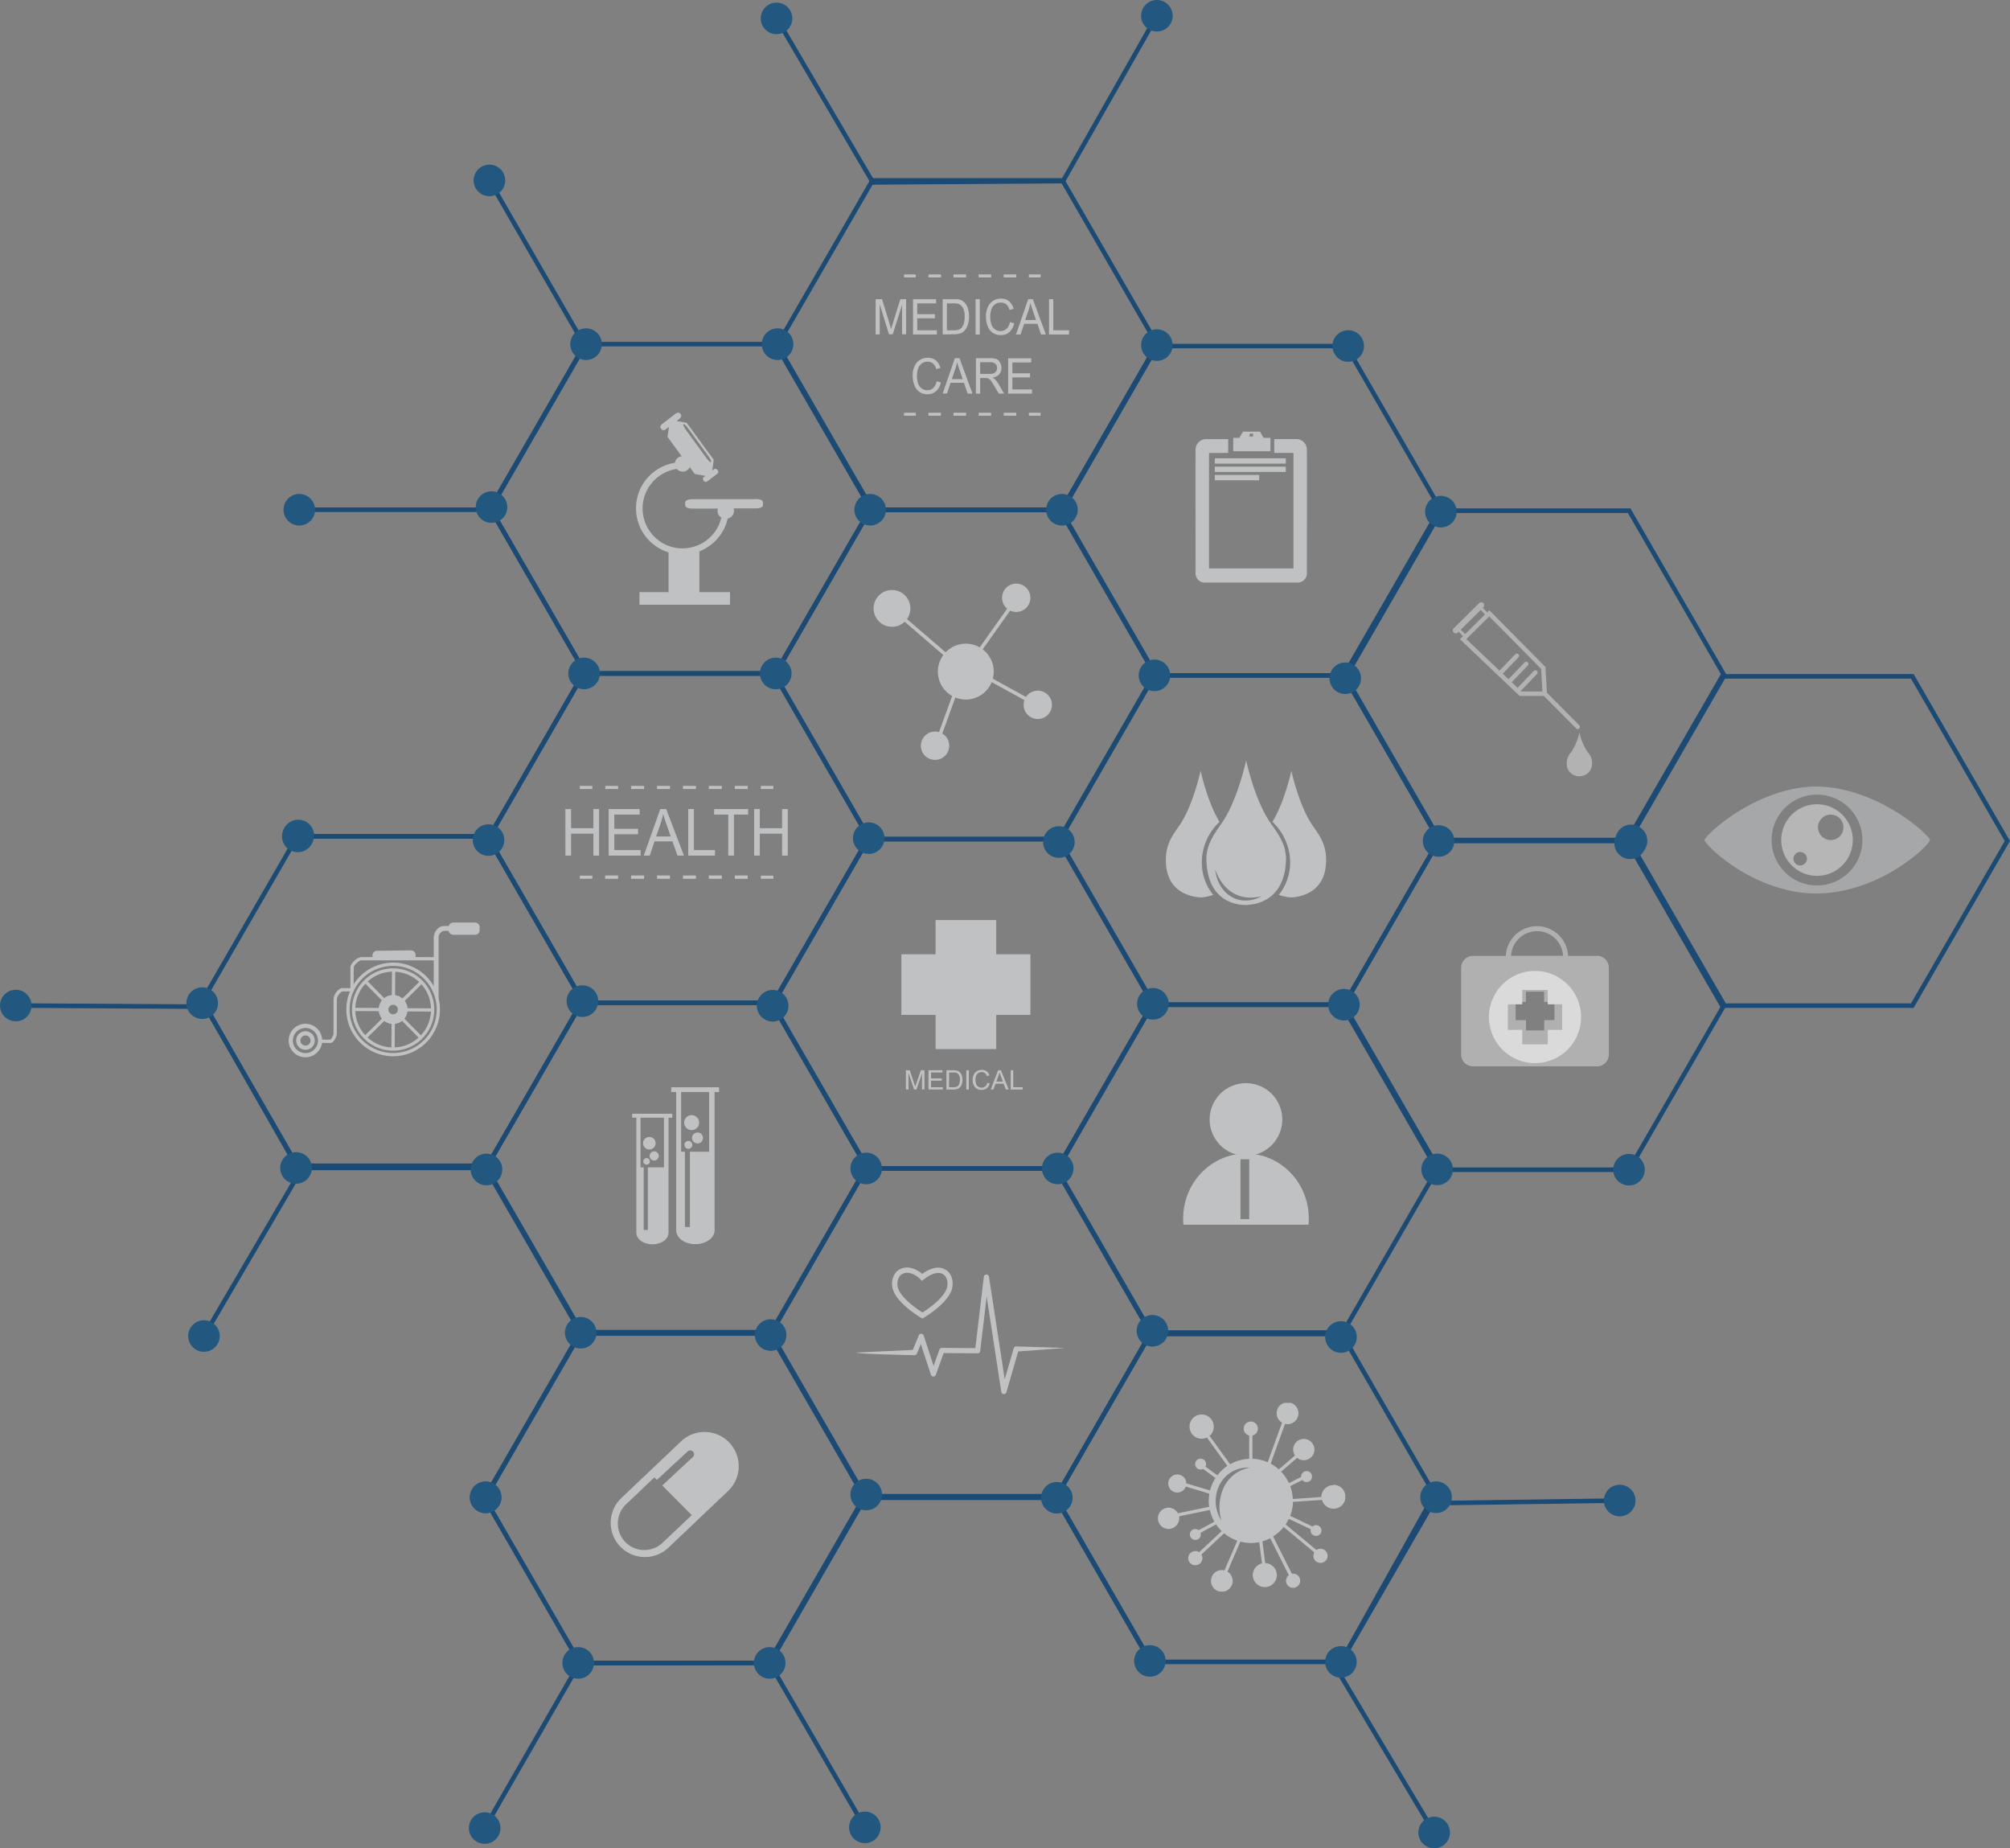 <svg xmlns="http://www.w3.org/2000/svg" xmlns:xlink="http://www.w3.org/1999/xlink" viewBox="0 0 567.2 521.46"><rect x="0" y="0" width="567.2" height="521.46" fill="#808080" stroke="none"/><defs><style>.cls-1{fill:none;}.cls-2{isolation:isolate;}.cls-3{opacity:0.79;}.cls-4{clip-path:url(#clip-path);}.cls-5{fill:#003b71;}.cls-6{fill:#094d7f;}.cls-7{opacity:0.6;}.cls-8{clip-path:url(#clip-path-2);}.cls-9{fill:#d0d2d3;}.cls-10{mix-blend-mode:screen;}.cls-11{clip-path:url(#clip-path-3);}.cls-12{fill:#f1f1f2;}.cls-13{clip-path:url(#clip-path-4);}.cls-14{clip-path:url(#clip-path-5);}.cls-15{clip-path:url(#clip-path-6);}.cls-16{clip-path:url(#clip-path-7);}.cls-17{clip-path:url(#clip-path-8);}.cls-18{clip-path:url(#clip-path-9);}.cls-19{clip-path:url(#clip-path-10);}.cls-20{clip-path:url(#clip-path-11);}.cls-21{clip-path:url(#clip-path-12);}.cls-22{clip-path:url(#clip-path-13);}.cls-23{clip-path:url(#clip-path-14);}.cls-24{clip-path:url(#clip-path-15);}.cls-25{clip-path:url(#clip-path-16);}.cls-26{clip-path:url(#clip-path-17);}.cls-27{clip-path:url(#clip-path-18);}.cls-28{clip-path:url(#clip-path-19);}.cls-29{clip-path:url(#clip-path-20);}.cls-30{clip-path:url(#clip-path-21);}.cls-31{clip-path:url(#clip-path-22);}.cls-32{clip-path:url(#clip-path-23);}.cls-33{clip-path:url(#clip-path-24);}.cls-34{clip-path:url(#clip-path-25);}.cls-35{clip-path:url(#clip-path-26);}.cls-36{clip-path:url(#clip-path-27);}.cls-37{clip-path:url(#clip-path-28);}.cls-38{clip-path:url(#clip-path-29);}.cls-39{clip-path:url(#clip-path-30);}.cls-40{clip-path:url(#clip-path-31);}.cls-41{clip-path:url(#clip-path-32);}.cls-42{clip-path:url(#clip-path-33);}.cls-43{clip-path:url(#clip-path-34);}.cls-44{clip-path:url(#clip-path-35);}.cls-45{clip-path:url(#clip-path-36);}.cls-46{clip-path:url(#clip-path-37);}.cls-47{clip-path:url(#clip-path-38);}.cls-48{opacity:0.77;}.cls-49{clip-path:url(#clip-path-39);}.cls-50{clip-path:url(#clip-path-40);}.cls-51{clip-path:url(#clip-path-41);}.cls-52{clip-path:url(#clip-path-42);}.cls-53{clip-path:url(#clip-path-43);}.cls-54{clip-path:url(#clip-path-44);}.cls-55{clip-path:url(#clip-path-45);}.cls-56{clip-path:url(#clip-path-46);}.cls-57{clip-path:url(#clip-path-47);}.cls-58{clip-path:url(#clip-path-48);}.cls-59{opacity:0.75;}.cls-60{clip-path:url(#clip-path-49);}.cls-61{clip-path:url(#clip-path-50);}.cls-62{clip-path:url(#clip-path-51);}.cls-63{clip-path:url(#clip-path-52);}.cls-64{clip-path:url(#clip-path-53);}.cls-65{clip-path:url(#clip-path-54);}.cls-66{clip-path:url(#clip-path-55);}.cls-67{clip-path:url(#clip-path-56);}.cls-68{clip-path:url(#clip-path-57);}.cls-69{clip-path:url(#clip-path-58);}.cls-70{clip-path:url(#clip-path-59);}.cls-71{clip-path:url(#clip-path-60);}.cls-72{clip-path:url(#clip-path-61);}.cls-73{clip-path:url(#clip-path-62);}.cls-74{clip-path:url(#clip-path-63);}.cls-75{clip-path:url(#clip-path-64);}.cls-76{clip-path:url(#clip-path-65);}.cls-77{clip-path:url(#clip-path-66);}.cls-78{clip-path:url(#clip-path-67);}.cls-79{clip-path:url(#clip-path-68);}.cls-80{clip-path:url(#clip-path-69);}.cls-81{clip-path:url(#clip-path-70);}.cls-82{clip-path:url(#clip-path-71);}.cls-83{clip-path:url(#clip-path-72);}.cls-84{clip-path:url(#clip-path-73);}.cls-85{clip-path:url(#clip-path-74);}.cls-86{clip-path:url(#clip-path-75);}.cls-87{clip-path:url(#clip-path-76);}.cls-88{clip-path:url(#clip-path-77);}.cls-89{clip-path:url(#clip-path-78);}.cls-90{clip-path:url(#clip-path-79);}.cls-91{clip-path:url(#clip-path-80);}</style><clipPath id="clip-path" transform="translate(0 0)"><rect class="cls-1" width="567.2" height="521.46"/></clipPath><clipPath id="clip-path-2" transform="translate(0 0)"><rect class="cls-1" x="481.02" y="221.9" width="63.6" height="30.19"/></clipPath><clipPath id="clip-path-3" transform="translate(0 0)"><rect class="cls-1" x="502.65" y="226.9" width="20.19" height="20.19"/></clipPath><clipPath id="clip-path-4" transform="translate(0 0)"><rect class="cls-1" x="105.11" y="268.12" width="12.17" height="2.33"/></clipPath><clipPath id="clip-path-5" transform="translate(0 0)"><rect class="cls-1" x="90.32" y="269.98" width="32.63" height="24.25"/></clipPath><clipPath id="clip-path-6" transform="translate(0 0)"><rect class="cls-1" x="83.57" y="290.94" width="5.25" height="5.24"/></clipPath><clipPath id="clip-path-7" transform="translate(0 0)"><rect class="cls-1" x="106.85" y="280.72" width="8.18" height="8.18"/></clipPath><clipPath id="clip-path-8" transform="translate(0 0)"><rect class="cls-1" x="99.34" y="273.21" width="23.21" height="23.21"/></clipPath><clipPath id="clip-path-9" transform="translate(0 0)"><rect class="cls-1" x="97.73" y="271.61" width="26.42" height="26.41"/></clipPath><clipPath id="clip-path-10" transform="translate(0 0)"><rect class="cls-1" x="81.47" y="288.83" width="9.45" height="9.46"/></clipPath><clipPath id="clip-path-11" transform="translate(0 0)"><rect class="cls-1" x="102.73" y="286.65" width="6.33" height="6.36"/></clipPath><clipPath id="clip-path-12" transform="translate(0 0)"><rect class="cls-1" x="112.64" y="281.88" width="1.07" height="1.37"/></clipPath><clipPath id="clip-path-13" transform="translate(0 0)"><rect class="cls-1" x="113.37" y="276.72" width="5.88" height="6.12"/></clipPath><clipPath id="clip-path-14" transform="translate(0 0)"><rect class="cls-1" x="99.85" y="284.33" width="8.15" height="0.97"/></clipPath><clipPath id="clip-path-15" transform="translate(0 0)"><rect class="cls-1" x="113.18" y="284.43" width="8.96" height="0.98"/></clipPath><clipPath id="clip-path-16" transform="translate(0 0)"><rect class="cls-1" x="102.85" y="276.61" width="6.36" height="6.21"/></clipPath><clipPath id="clip-path-17" transform="translate(0 0)"><rect class="cls-1" x="112.11" y="285.99" width="7.03" height="7.13"/></clipPath><clipPath id="clip-path-18" transform="translate(0 0)"><rect class="cls-1" x="110.45" y="287.13" width="0.99" height="8.88"/></clipPath><clipPath id="clip-path-19" transform="translate(0 0)"><rect class="cls-1" x="110.56" y="273.72" width="0.97" height="8.31"/></clipPath><clipPath id="clip-path-20" transform="translate(0 0)"><rect class="cls-1" x="122.39" y="261.23" width="5.02" height="20.6"/></clipPath><clipPath id="clip-path-21" transform="translate(0 0)"><rect class="cls-1" x="126.61" y="260.28" width="8.75" height="3.45"/></clipPath><clipPath id="clip-path-22" transform="translate(0 0)"><rect class="cls-1" x="179.56" y="116.45" width="35.69" height="54.19"/></clipPath><clipPath id="clip-path-23" transform="translate(0 0)"><rect class="cls-1" x="326.7" y="395.78" width="52.92" height="53.25"/></clipPath><clipPath id="clip-path-24" transform="translate(0 0)"><rect class="cls-1" x="189.41" y="306.74" width="13.51" height="1.35"/></clipPath><clipPath id="clip-path-25" transform="translate(0 0)"><rect class="cls-1" x="190.81" y="307.41" width="10.84" height="43.64"/></clipPath><clipPath id="clip-path-26" transform="translate(0 0)"><rect class="cls-1" x="193.07" y="314.61" width="4.21" height="4.24"/></clipPath><clipPath id="clip-path-27" transform="translate(0 0)"><rect class="cls-1" x="195.29" y="319.51" width="3.08" height="3.1"/></clipPath><clipPath id="clip-path-28" transform="translate(0 0)"><rect class="cls-1" x="193.15" y="321.9" width="2.21" height="2.23"/></clipPath><clipPath id="clip-path-29" transform="translate(0 0)"><rect class="cls-1" x="178.4" y="314.22" width="11.31" height="1.12"/></clipPath><clipPath id="clip-path-30" transform="translate(0 0)"><rect class="cls-1" x="179.57" y="314.78" width="9.08" height="36.27"/></clipPath><clipPath id="clip-path-31" transform="translate(0 0)"><rect class="cls-1" x="181.46" y="320.76" width="3.53" height="3.52"/></clipPath><clipPath id="clip-path-32" transform="translate(0 0)"><rect class="cls-1" x="183.33" y="324.83" width="2.57" height="2.58"/></clipPath><clipPath id="clip-path-33" transform="translate(0 0)"><rect class="cls-1" x="181.53" y="326.82" width="1.85" height="1.85"/></clipPath><clipPath id="clip-path-34" transform="translate(0 0)"><rect class="cls-1" x="341.35" y="305.59" width="20.5" height="20.5"/></clipPath><clipPath id="clip-path-35" transform="translate(0 0)"><rect class="cls-1" x="333.87" y="325.45" width="35.46" height="20.08"/></clipPath><clipPath id="clip-path-36" transform="translate(0 0)"><rect class="cls-1" x="340.41" y="214.43" width="22.47" height="40.95"/></clipPath><clipPath id="clip-path-37" transform="translate(0 0)"><rect class="cls-1" x="328.97" y="217.36" width="15.16" height="35.85"/></clipPath><clipPath id="clip-path-38" transform="translate(0 0)"><rect class="cls-1" x="359.07" y="217.36" width="15.16" height="35.85"/></clipPath><clipPath id="clip-path-39" transform="translate(0 0)"><rect class="cls-1" x="409.98" y="169.96" width="39.31" height="49"/></clipPath><clipPath id="clip-path-40" transform="translate(0 0)"><rect class="cls-1" x="409.98" y="169.96" width="8.82" height="8.73"/></clipPath><clipPath id="clip-path-41" transform="translate(0 0)"><rect class="cls-1" x="410.77" y="170.59" width="9.52" height="9.69"/></clipPath><clipPath id="clip-path-42" transform="translate(0 0)"><rect class="cls-1" x="411.98" y="172.14" width="24.6" height="24.2"/></clipPath><clipPath id="clip-path-43" transform="translate(0 0)"><rect class="cls-1" x="422.53" y="184.34" width="6.16" height="6.37"/></clipPath><clipPath id="clip-path-44" transform="translate(0 0)"><rect class="cls-1" x="425.13" y="186.71" width="6.16" height="6.36"/></clipPath><clipPath id="clip-path-45" transform="translate(0 0)"><rect class="cls-1" x="427.74" y="189.1" width="6.16" height="6.37"/></clipPath><clipPath id="clip-path-46" transform="translate(0 0)"><rect class="cls-1" x="435.29" y="195.08" width="10.55" height="10.61"/></clipPath><clipPath id="clip-path-47" transform="translate(0 0)"><rect class="cls-1" x="442.12" y="206.68" width="7.17" height="12.28"/></clipPath><clipPath id="clip-path-48" transform="translate(0 0)"><rect class="cls-1" x="172.36" y="404.02" width="36.11" height="35.27"/></clipPath><clipPath id="clip-path-49" transform="translate(0 0)"><rect class="cls-1" x="412.33" y="261.23" width="41.67" height="39.61"/></clipPath><clipPath id="clip-path-50" transform="translate(0 0)"><rect class="cls-1" x="241.57" y="359.55" width="59.09" height="33.75"/></clipPath><clipPath id="clip-path-51" transform="translate(0 0)"><rect class="cls-1" x="251.74" y="357.62" width="17.07" height="14.41"/></clipPath><clipPath id="clip-path-52" transform="translate(0 0)"><rect class="cls-1" x="159.55" y="228.26" width="9.5" height="13.12"/></clipPath><clipPath id="clip-path-53" transform="translate(0 0)"><rect class="cls-1" x="171.75" y="228.26" width="9.03" height="13.12"/></clipPath><clipPath id="clip-path-54" transform="translate(0 0)"><rect class="cls-1" x="181.67" y="228.26" width="11.33" height="13.12"/></clipPath><clipPath id="clip-path-55" transform="translate(0 0)"><rect class="cls-1" x="194.21" y="228.26" width="7.56" height="13.12"/></clipPath><clipPath id="clip-path-56" transform="translate(0 0)"><rect class="cls-1" x="201.52" y="228.26" width="9.59" height="13.12"/></clipPath><clipPath id="clip-path-57" transform="translate(0 0)"><rect class="cls-1" x="212.81" y="228.26" width="9.49" height="13.12"/></clipPath><clipPath id="clip-path-58" transform="translate(0 0)"><rect class="cls-1" x="163.62" y="247.04" width="3.54" height="0.89"/></clipPath><clipPath id="clip-path-59" transform="translate(0 0)"><rect class="cls-1" x="170.81" y="247.04" width="40.23" height="0.89"/></clipPath><clipPath id="clip-path-60" transform="translate(0 0)"><rect class="cls-1" x="214.7" y="247.04" width="3.54" height="0.89"/></clipPath><clipPath id="clip-path-61" transform="translate(0 0)"><rect class="cls-1" x="163.62" y="221.72" width="3.54" height="0.88"/></clipPath><clipPath id="clip-path-62" transform="translate(0 0)"><rect class="cls-1" x="170.81" y="221.72" width="40.23" height="0.88"/></clipPath><clipPath id="clip-path-63" transform="translate(0 0)"><rect class="cls-1" x="214.7" y="221.72" width="3.54" height="0.88"/></clipPath><clipPath id="clip-path-64" transform="translate(0 0)"><rect class="cls-1" x="247.1" y="84.41" width="8.6" height="9.95"/></clipPath><clipPath id="clip-path-65" transform="translate(0 0)"><rect class="cls-1" x="257.65" y="84.41" width="6.72" height="9.95"/></clipPath><clipPath id="clip-path-66" transform="translate(0 0)"><rect class="cls-1" x="266.01" y="84.41" width="7.45" height="9.95"/></clipPath><clipPath id="clip-path-67" transform="translate(0 0)"><rect class="cls-1" x="275.3" y="84.41" width="1.2" height="9.95"/></clipPath><clipPath id="clip-path-68" transform="translate(0 0)"><rect class="cls-1" x="278.25" y="84.24" width="7.97" height="10.29"/></clipPath><clipPath id="clip-path-69" transform="translate(0 0)"><rect class="cls-1" x="286.7" y="84.41" width="8.43" height="9.95"/></clipPath><clipPath id="clip-path-70" transform="translate(0 0)"><rect class="cls-1" x="296.03" y="84.41" width="5.63" height="9.95"/></clipPath><clipPath id="clip-path-71" transform="translate(0 0)"><rect class="cls-1" x="257.55" y="100.93" width="7.96" height="10.29"/></clipPath><clipPath id="clip-path-72" transform="translate(0 0)"><rect class="cls-1" x="265.99" y="101.09" width="8.43" height="9.96"/></clipPath><clipPath id="clip-path-73" transform="translate(0 0)"><rect class="cls-1" x="275.39" y="101.09" width="7.94" height="9.96"/></clipPath><clipPath id="clip-path-74" transform="translate(0 0)"><rect class="cls-1" x="284.49" y="101.09" width="6.72" height="9.96"/></clipPath><clipPath id="clip-path-75" transform="translate(0 0)"><rect class="cls-1" x="255.11" y="116.45" width="3.32" height="0.83"/></clipPath><clipPath id="clip-path-76" transform="translate(0 0)"><rect class="cls-1" x="261.98" y="116.45" width="24.8" height="0.83"/></clipPath><clipPath id="clip-path-77" transform="translate(0 0)"><rect class="cls-1" x="290.33" y="116.45" width="3.32" height="0.83"/></clipPath><clipPath id="clip-path-78" transform="translate(0 0)"><rect class="cls-1" x="255.11" y="77.43" width="3.32" height="0.83"/></clipPath><clipPath id="clip-path-79" transform="translate(0 0)"><rect class="cls-1" x="261.98" y="77.43" width="24.8" height="0.83"/></clipPath><clipPath id="clip-path-80" transform="translate(0 0)"><rect class="cls-1" x="290.33" y="77.43" width="3.32" height="0.83"/></clipPath></defs><g class="cls-2"><g id="Réteg_2" data-name="Réteg 2"><g id="Réteg_1" data-name="Réteg 1"><g class="cls-3"><g class="cls-4"><path class="cls-5" d="M460.11,237.64H405.72l-27.19-47.1,27.19-47.1h54.39l27.19,47.1Zm-53.64-1.29h52.9l26.45-45.81-26.45-45.82h-52.9L380,190.54Z" transform="translate(0 0)"/><path class="cls-5" d="M300.2,144.46H245.82l-27.2-47.1,27.2-47.1H300.2l27.2,47.1Zm-53.64-1.29h52.9l26.45-45.81L299.46,51.54h-52.9L220.1,97.36Z" transform="translate(0 0)"/><polygon class="cls-5" points="137.32 516.07 136.21 515.43 163.13 468.6 163.5 468.6 217.52 468.5 244.61 515.23 243.5 515.88 216.78 469.79 163.88 469.88 137.32 516.07"/><path class="cls-6" d="M134.53,511.9a4.45,4.45,0,1,1-1.61,6.08,4.45,4.45,0,0,1,1.61-6.08" transform="translate(0 0)"/><path class="cls-6" d="M241.82,511.7a4.45,4.45,0,1,1-1.61,6.09,4.46,4.46,0,0,1,1.61-6.09" transform="translate(0 0)"/><polygon class="cls-5" points="404.15 517.33 376.5 470.93 403.04 423.46 457.05 422.71 457.06 423.99 403.79 424.73 377.98 470.91 405.25 516.68 404.15 517.33"/><path class="cls-6" d="M400.25,517.07a4.46,4.46,0,1,1,4.52,4.39,4.47,4.47,0,0,1-4.52-4.39" transform="translate(0 0)"/><path class="cls-6" d="M452.6,423.42a4.46,4.46,0,1,1,4.52,4.38,4.46,4.46,0,0,1-4.52-4.38" transform="translate(0 0)"/><polygon class="cls-5" points="245.95 52.11 218.62 5.53 219.72 4.88 246.68 50.83 299.59 50.46 325.9 4.14 327.02 4.77 300.34 51.73 245.95 52.11"/><path class="cls-6" d="M328.71,8.29A4.45,4.45,0,1,1,330.3,2.2a4.44,4.44,0,0,1-1.59,6.09" transform="translate(0 0)"/><path class="cls-6" d="M221.43,9A4.45,4.45,0,1,1,223,3,4.45,4.45,0,0,1,221.43,9" transform="translate(0 0)"/><polygon class="cls-5" points="138.48 144.45 84.46 144.45 84.46 143.17 137.74 143.17 164.19 97.36 137.55 51.22 138.66 50.58 165.67 97.36 138.48 144.45"/><path class="cls-6" d="M142.56,50.9a4.45,4.45,0,1,1-4.45-4.45,4.45,4.45,0,0,1,4.45,4.45" transform="translate(0 0)"/><path class="cls-6" d="M88.91,143.81a4.45,4.45,0,1,1-4.45-4.45,4.46,4.46,0,0,1,4.45,4.45" transform="translate(0 0)"/><polygon class="cls-5" points="58.1 377.25 56.99 376.6 83.9 330.63 57.72 284.65 4.45 284.34 4.46 283.05 58.47 283.38 85.38 330.63 85.2 330.95 58.1 377.25"/><path class="cls-6" d="M6.7,279.85a4.45,4.45,0,1,1-6.09,1.6,4.45,4.45,0,0,1,6.09-1.6" transform="translate(0 0)"/><path class="cls-6" d="M59.8,373.09a4.45,4.45,0,1,1-6.09,1.59,4.45,4.45,0,0,1,6.09-1.59" transform="translate(0 0)"/><g class="cls-7"><g class="cls-8"><path class="cls-9" d="M544.62,237c0-1.22-14.62-14.84-31.82-15.09h-.53C495.37,222.16,481,235.78,481,237s13.47,14.78,31.13,15.08h.77c18-.29,31.69-13.78,31.7-15.08m-31.88,12.81A12.81,12.81,0,1,1,525.55,237a12.82,12.82,0,0,1-12.81,12.81" transform="translate(0 0)"/><g class="cls-10"><g class="cls-11"><path class="cls-12" d="M512.74,226.9a10.1,10.1,0,1,0,10.1,10.1,10.1,10.1,0,0,0-10.1-10.1M508,244.17a1.9,1.9,0,1,1,1.89-1.9,1.9,1.9,0,0,1-1.89,1.9m8.62-7.17a3.59,3.59,0,1,1,3.58-3.59,3.59,3.59,0,0,1-3.58,3.59" transform="translate(0 0)"/></g></g></g></g><path class="cls-9" d="M368.78,127a3,3,0,0,0-2.77-3.13c-1.73,0-6.43,0-6.43,0v3.91H365v32.6H341.17V127.8h5.41v-3.91s-4.69,0-6.42,0a3,3,0,0,0-2.78,3.13c-.05,1.52,0,33.38,0,34.85a2.57,2.57,0,0,0,2.74,2.48c.7,0,11.66,0,12.9,0h.12c1.25,0,12.21,0,12.9,0a2.57,2.57,0,0,0,2.74-2.48c0-1.47.05-33.33,0-34.85" transform="translate(0 0)"/><path class="cls-9" d="M356.57,123.53l-1-1.75h-4.83l-1,1.75H348v3.78h10.5v-3.78Zm-3.95-1.18h1v.8h-1Z" transform="translate(0 0)"/><rect class="cls-9" x="342.8" y="134" width="12.53" height="1.5"/><rect class="cls-9" x="342.8" y="131.65" width="20.04" height="1.5"/><rect class="cls-9" x="342.8" y="129.3" width="20.04" height="1.5"/><path class="cls-9" d="M280.42,189.48a7.88,7.88,0,1,1-7.87-7.88,7.87,7.87,0,0,1,7.87,7.88" transform="translate(0 0)"/><path class="cls-9" d="M256.9,171.64a5.19,5.19,0,1,1-5.18-5.18,5.18,5.18,0,0,1,5.18,5.18" transform="translate(0 0)"/><path class="cls-9" d="M290.77,168.65a4,4,0,1,1-4-4,4,4,0,0,1,4,4" transform="translate(0 0)"/><path class="cls-9" d="M296.85,198.85a4,4,0,1,1-4-4,4,4,0,0,1,4,4" transform="translate(0 0)"/><path class="cls-9" d="M267.86,210.39a4,4,0,1,1-4-4,4,4,0,0,1,4,4" transform="translate(0 0)"/><rect class="cls-9" x="258" y="200.5" width="19.09" height="1" transform="translate(-12.56 384.09) rotate(-70.09)"/><rect class="cls-9" x="283.68" y="184.72" width="1" height="19.09" transform="translate(-22.97 349.7) rotate(-61.2)"/><rect class="cls-9" x="260.72" y="170.3" width="1" height="19.09" transform="translate(-45.46 260.63) rotate(-49.3)"/><rect class="cls-9" x="270.42" y="178.09" width="19.09" height="1" transform="translate(-27.59 303.81) rotate(-54.69)"/><g class="cls-10"><g class="cls-13"><path class="cls-9" d="M117.28,270.27v-.86a1.29,1.29,0,0,0-1.29-1.29l-9.59.12a1.29,1.29,0,0,0-1.29,1.29v.86a.13.13,0,0,0,0,.06l12.15-.06s0-.08,0-.12" transform="translate(0 0)"/></g></g><g class="cls-10"><g class="cls-14"><path class="cls-9" d="M92.18,294.23l-1.86,0v-.92s2.25,0,2.88,0c.29-.06.9-1.26.92-1.7,0-.22,0-2.24,0-4.19,0-2.29,0-4.78,0-5.49,0-1.41,1.47-3.11,2.39-3.15.73,0,1.77,0,2.37,0v-5.84c0-1.14,1.94-2.86,3-2.91.81-.05,20.24,0,21.06,0v.91c-7,0-20.38,0-21,0s-2.13,1.38-2.13,2v6.78h-.47s-1.75-.05-2.78,0a3,3,0,0,0-1.51,2.24c0,.71,0,3.2,0,5.47s0,4,0,4.24c0,.51-.73,2.52-1.79,2.58l-1.08,0" transform="translate(0 0)"/></g></g><g class="cls-10"><g class="cls-15"><path class="cls-9" d="M86.19,296.18a2.62,2.62,0,1,1,2.63-2.62,2.62,2.62,0,0,1-2.63,2.62m0-4.05a1.43,1.43,0,1,0,1.44,1.43,1.44,1.44,0,0,0-1.44-1.43" transform="translate(0 0)"/></g></g><g class="cls-10"><g class="cls-16"><path class="cls-9" d="M110.94,288.9a4.09,4.09,0,1,1,4.09-4.09,4.09,4.09,0,0,1-4.09,4.09m0-5.42a1.34,1.34,0,1,0,1.34,1.33,1.34,1.34,0,0,0-1.34-1.33" transform="translate(0 0)"/></g></g><g class="cls-10"><g class="cls-17"><path class="cls-9" d="M110.94,296.42a11.61,11.61,0,1,1,11.61-11.61,11.62,11.62,0,0,1-11.61,11.61m0-22.29a10.69,10.69,0,1,0,10.69,10.68,10.69,10.69,0,0,0-10.69-10.68" transform="translate(0 0)"/></g></g><g class="cls-10"><g class="cls-18"><path class="cls-9" d="M110.94,298a13.21,13.21,0,1,1,13.21-13.21A13.22,13.22,0,0,1,110.94,298m0-25.5a12.29,12.29,0,1,0,12.29,12.29,12.31,12.31,0,0,0-12.29-12.29" transform="translate(0 0)"/></g></g><g class="cls-10"><g class="cls-19"><path class="cls-9" d="M86.19,298.29a4.73,4.73,0,1,1,4.73-4.73,4.73,4.73,0,0,1-4.73,4.73m0-8.26a3.54,3.54,0,1,0,3.54,3.53A3.54,3.54,0,0,0,86.19,290" transform="translate(0 0)"/></g></g><g class="cls-10"><g class="cls-20"><path class="cls-9" d="M102.73,292.36l.65.65,5.68-5.59a3.69,3.69,0,0,1-.53-.77Z" transform="translate(0 0)"/></g></g><g class="cls-10"><g class="cls-21"><path class="cls-9" d="M113.28,283.25l.43-.41a3.15,3.15,0,0,0-.34-1l-.73.72a4.94,4.94,0,0,1,.64.65" transform="translate(0 0)"/></g></g><g class="cls-10"><g class="cls-22"><path class="cls-9" d="M119.25,277.37l-.64-.65-5.24,5.16a3.15,3.15,0,0,1,.34,1Z" transform="translate(0 0)"/></g></g><g class="cls-10"><g class="cls-23"><path class="cls-9" d="M99.85,284.33v.91l8.15.06a4.36,4.36,0,0,1-.17-.92Z" transform="translate(0 0)"/></g></g><g class="cls-10"><g class="cls-24"><path class="cls-9" d="M122.14,284.49l-8.56-.06a4.58,4.58,0,0,1-.4.91l8.95.07Z" transform="translate(0 0)"/></g></g><g class="cls-10"><g class="cls-25"><path class="cls-9" d="M103.5,276.61l-.65.64,5.48,5.57c.29-.15.59-.29.88-.42Z" transform="translate(0 0)"/></g></g><g class="cls-10"><g class="cls-26"><path class="cls-9" d="M119.14,292.48l-6.4-6.49a4.92,4.92,0,0,1-.63.66l6.38,6.47Z" transform="translate(0 0)"/></g></g><g class="cls-10"><g class="cls-27"><path class="cls-9" d="M110.45,296h.92l.07-8.88a3.35,3.35,0,0,1-.93.37Z" transform="translate(0 0)"/></g></g><g class="cls-10"><g class="cls-28"><path class="cls-9" d="M111.47,282l.06-8.3h-.91l-.07,8.28a2.84,2.84,0,0,1,.92,0" transform="translate(0 0)"/></g></g><g class="cls-10"><g class="cls-29"><path class="cls-9" d="M123.77,281.83,122.39,280c0-.15,0-14.38,0-15.28,0-1.75,1.23-3.37,2.65-3.45,1-.06,2.31,0,2.37,0l-.06,1.38s-1.3-.06-2.22,0a2,2,0,0,0-1.36,2.06c0,.91,0,16.5,0,17.13" transform="translate(0 0)"/></g></g><g class="cls-10"><g class="cls-30"><path class="cls-9" d="M134.06,263.73H127.9a1.29,1.29,0,0,1-1.29-1.29v-.86a1.29,1.29,0,0,1,1.29-1.3h6.16a1.29,1.29,0,0,1,1.29,1.3v.86a1.29,1.29,0,0,1-1.29,1.29" transform="translate(0 0)"/></g></g><g class="cls-10"><g class="cls-31"><path class="cls-9" d="M212.91,140.83H195.69c-1.78,0-2.34.45-2.34,1v.66c0,.55.56,1,2.34,1h6.89a2.19,2.19,0,0,0-.1.63,2.27,2.27,0,0,0,1.07,1.93A11.26,11.26,0,1,1,191,132.3a2.14,2.14,0,0,0,1.64.77,2.17,2.17,0,0,0,2-1.29l1.42,1.95,0,0h0l3,.52-.39.3a.67.67,0,0,0-.21.92l.24.31a.68.68,0,0,0,.94,0l2.74-2.1a.68.68,0,0,0,.21-.92l-.25-.31a.67.67,0,0,0-.93,0l-.66.5.25-.2.4-3h0v-.05h0l-7.62-10.41-2.86-.51.84-.65c.44-.34.62-.86.39-1.15l-.27-.36c-.23-.29-.77-.26-1.22.08l-3.83,2.94c-.45.34-.62.86-.4,1.15l.28.36c.22.3.77.26,1.21-.08l.86-.65-.41,2.82,4,5.5a2.13,2.13,0,0,0-1.9,1.82,13,13,0,0,0-1.82,25.27v11.23h-8.2v3.55H206v-3.55h-8.64v-11.5a13.13,13.13,0,0,0,8-9.26,2.29,2.29,0,0,0,1.76-2.23,2.59,2.59,0,0,0-.09-.63h5.94c1.78,0,2.34-.44,2.34-1v-.66c0-.54-.56-1-2.34-1m-20.15-21,.16-.11c.12-.1.74.53,1.36,1.39l5.43,7.47c.63.86,1,1.63.91,1.73l-.16.11c-.12.09-.74-.54-1.36-1.4l-5.43-7.46c-.63-.87-1-1.64-.91-1.73" transform="translate(0 0)"/></g></g><g class="cls-10"><g class="cls-32"><path class="cls-9" d="M376.25,419a3.38,3.38,0,0,0-3.38,3.35l-8.06.56a11.84,11.84,0,0,0-.73-3.63l3.43-1.72a1.53,1.53,0,0,0,2.72-1,1.53,1.53,0,0,0-3.06,0s0,.08,0,.12l-3.45,1.73a11.94,11.94,0,0,0-2.2-3.22l4.52-3.89a3,3,0,1,0-1.12-2.33,3.09,3.09,0,0,0,.5,1.67l-4.56,3.92a11.5,11.5,0,0,0-2.3-1.62l4.06-11.22a3,3,0,0,0,.67.08,3.08,3.08,0,1,0-1.51-.42l-4.05,11.16a11.86,11.86,0,0,0-4.31-1V405a2,2,0,1,0-.91,0v6.58a11.7,11.7,0,0,0-5.38,1.52l-5.8-8a3.34,3.34,0,0,0,1.18-2.54,3.42,3.42,0,1,0-1.93,3l5.77,8a11.89,11.89,0,0,0-2.81,2.67l-3.37-2.45a1.51,1.51,0,0,0,.17-.7,1.54,1.54,0,1,0-.82,1.35L343,417a11.68,11.68,0,0,0-1.53,3.5l-6.7-2a2.55,2.55,0,1,0-.15.9l6.66,2a11.58,11.58,0,0,0-.19,2.05,11.27,11.27,0,0,0,.13,1.66l-8.83,1.82a3,3,0,1,0,.36,1.41,3.31,3.31,0,0,0,0-.55l8.67-1.79a11.83,11.83,0,0,0,1.27,3.31l-4.44,2.39a1.48,1.48,0,0,0-.93-.33,1.54,1.54,0,1,0,1.53,1.54,1.64,1.64,0,0,0-.07-.46l4.38-2.37a12.53,12.53,0,0,0,1.59,1.89c-3.67,3.42-5.46,5.11-6.35,5.95a2,2,0,1,0,.63.66c1.28-1.22,4-3.75,6.4-6a11.73,11.73,0,0,0,3.72,2.08l-3.61,8.39a3.56,3.56,0,0,0-.73-.09,3.06,3.06,0,1,0,1.56.44l3.65-8.48a11.79,11.79,0,0,0,3,.4,11.16,11.16,0,0,0,2.33-.24c.36,2.88.61,4.77.78,6a3.39,3.39,0,1,0,.9-.09c-.23-1.72-.54-4.12-.79-6.15a11.69,11.69,0,0,0,2.2-.86l5.25,10.42a2,2,0,0,0-.79,1.57,2,2,0,1,0,2-2,1.47,1.47,0,0,0-.36,0l-5.29-10.5a12.24,12.24,0,0,0,3-2.66l8.64,7.17a1.93,1.93,0,0,0-.26.95,2,2,0,1,0,.86-1.63l-8.7-7.22a12.77,12.77,0,0,0,.9-1.57l6.2,2.93a1.49,1.49,0,0,0-.05.36,1.53,1.53,0,1,0,1.53-1.53,1.56,1.56,0,0,0-1,.39l-6.3-3a11.72,11.72,0,0,0,.8-3.94l8.18-.56a3.37,3.37,0,1,0,3.25-4.25m-30.87.51a13.41,13.41,0,0,0-.75,9.6,10.17,10.17,0,0,1-.56-10.05,8.88,8.88,0,0,1,8.57-4.91,10.17,10.17,0,0,0-7.26,5.36" transform="translate(0 0)"/></g></g><g class="cls-10"><g class="cls-33"><rect class="cls-9" x="189.4" y="306.74" width="13.51" height="1.35"/></g></g><g class="cls-10"><g class="cls-34"><path class="cls-9" d="M201.65,307.41h-1.54v17.53h-5.42v21.23h-1.41V324.94h-1.07V307.41h-1.4V347h0s0,.07,0,.1c0,2.16,2.43,3.91,5.42,3.91s5.42-1.75,5.42-3.91c0,0,0-.06,0-.1h0Z" transform="translate(0 0)"/></g></g><g class="cls-10"><g class="cls-35"><path class="cls-9" d="M197.28,316.73a2.11,2.11,0,1,1-2.11-2.12,2.11,2.11,0,0,1,2.11,2.12" transform="translate(0 0)"/></g></g><g class="cls-10"><g class="cls-36"><path class="cls-9" d="M198.37,321.06a1.54,1.54,0,1,1-1.54-1.55,1.54,1.54,0,0,1,1.54,1.55" transform="translate(0 0)"/></g></g><g class="cls-10"><g class="cls-37"><path class="cls-9" d="M195.36,323a1.11,1.11,0,1,1-1.11-1.12,1.11,1.11,0,0,1,1.11,1.12" transform="translate(0 0)"/></g></g><g class="cls-10"><g class="cls-38"><rect class="cls-9" x="178.4" y="314.21" width="11.32" height="1.12"/></g></g><g class="cls-10"><g class="cls-39"><path class="cls-9" d="M188.65,314.78h-1.29v14.56h-4.54V347h-1.17V329.34h-.9V314.78h-1.18v32.94h0s0,0,0,.08c0,1.8,2,3.25,4.54,3.25s4.54-1.45,4.54-3.25c0,0,0-.05,0-.08h0Z" transform="translate(0 0)"/></g></g><g class="cls-10"><g class="cls-40"><path class="cls-9" d="M185,322.52a1.77,1.77,0,1,1-1.76-1.76,1.76,1.76,0,0,1,1.76,1.76" transform="translate(0 0)"/></g></g><g class="cls-10"><g class="cls-41"><path class="cls-9" d="M185.9,326.12a1.29,1.29,0,1,1-1.29-1.29,1.29,1.29,0,0,1,1.29,1.29" transform="translate(0 0)"/></g></g><g class="cls-10"><g class="cls-42"><path class="cls-9" d="M183.38,327.75a.93.93,0,0,1-1.85,0,.93.93,0,1,1,1.85,0" transform="translate(0 0)"/></g></g><g class="cls-10"><g class="cls-43"><path class="cls-9" d="M361.85,315.84a10.25,10.25,0,1,1-10.25-10.25,10.25,10.25,0,0,1,10.25,10.25" transform="translate(0 0)"/></g></g><g class="cls-10"><g class="cls-44"><path class="cls-9" d="M351.6,325.45c-9.79,0-17.73,8.22-17.73,18.36,0,.58,0,1.15.09,1.72h35.29c.05-.57.08-1.14.08-1.72,0-10.14-7.94-18.36-17.73-18.36m.92,18.48h-2.47V327.05h2.47Z" transform="translate(0 0)"/></g></g><g class="cls-10"><g class="cls-45"><path class="cls-9" d="M358.84,232.67c-4.56-6.29-7-17.19-7.19-18.16,0,0,0-.08,0-.08v.08c-.21,1-2.63,11.87-7.19,18.16-2.94,4.06-4.23,6.74-4,10.67.71,12.76,11.05,11.89,11.2,12h0c.16-.15,10.42.43,11.21-12,.25-3.93-1.07-6.61-4-10.67m-16,12.45s2.74,10.21,13.12,7.73c-5.7,3.18-12.26,0-13.12-7.73" transform="translate(0 0)"/></g></g><g class="cls-10"><g class="cls-46"><path class="cls-9" d="M344.13,231.87c-3.37-5.58-5.17-13.66-5.33-14.44a.35.35,0,0,0,0-.07v.07c-.19.85-2.31,10.39-6.29,15.9-2.58,3.55-3.51,5.89-3.52,9.34,0,10.61,9.68,10.41,9.81,10.54h0a13.56,13.56,0,0,0,3.54-.74,14.62,14.62,0,0,1-3.2-9.49,15.79,15.79,0,0,1,5-11.11" transform="translate(0 0)"/></g></g><g class="cls-10"><g class="cls-47"><path class="cls-9" d="M359.07,231.87c3.37-5.58,5.17-13.66,5.34-14.44v-.07a.32.32,0,0,0,0,.07c.18.85,2.3,10.39,6.29,15.9,2.57,3.55,3.5,5.89,3.51,9.34,0,10.61-9.67,10.41-9.81,10.54h0a13.64,13.64,0,0,1-3.54-.74,14.62,14.62,0,0,0,3.2-9.49,15.79,15.79,0,0,0-5-11.11" transform="translate(0 0)"/></g></g><g class="cls-48"><g class="cls-49"><g class="cls-10"><g class="cls-50"><path class="cls-9" d="M410.81,178.69a.85.85,0,0,1-.59-.25.83.83,0,0,1,0-1.18l7.14-7.06a.84.84,0,1,1,1.18,1.19l-7.15,7.06a.84.84,0,0,1-.59.24" transform="translate(0 0)"/></g></g><g class="cls-10"><g class="cls-51"><path class="cls-9" d="M413.57,180.28l-2.8-3,6.8-6.71,2.72,2.86Zm-1.63-2.95,1.64,1.74,5.54-5.63-1.57-1.65Z" transform="translate(0 0)"/></g></g><g class="cls-10"><g class="cls-52"><path class="cls-9" d="M436.58,196.34h-7.76l-16.84-16,8.29-8.17,15.84,16Zm-7.26-1.26h5.93l-.36-6.36-14.63-14.81-6.48,6.39Z" transform="translate(0 0)"/></g></g><g class="cls-10"><g class="cls-53"><path class="cls-9" d="M423.16,190.71a.64.64,0,0,1-.44-.18.62.62,0,0,1,0-.88l4.9-5.11a.63.63,0,0,1,.91.86l-4.91,5.12a.65.65,0,0,1-.45.19" transform="translate(0 0)"/></g></g><g class="cls-10"><g class="cls-54"><path class="cls-9" d="M425.76,193.07a.62.62,0,0,1-.45-1.06l4.9-5.11a.63.63,0,1,1,.91.87l-4.91,5.11a.61.61,0,0,1-.45.19" transform="translate(0 0)"/></g></g><g class="cls-10"><g class="cls-55"><path class="cls-9" d="M428.37,195.47a.63.63,0,0,1-.46-1.06l4.91-5.12a.63.63,0,0,1,.89,0,.62.62,0,0,1,0,.88l-4.9,5.12a.67.67,0,0,1-.45.19" transform="translate(0 0)"/></g></g><g class="cls-10"><g class="cls-56"><path class="cls-9" d="M445.21,205.69a.59.59,0,0,1-.44-.19l-9.3-9.35a.63.63,0,0,1,.89-.88l9.3,9.35a.64.64,0,0,1,0,.89.66.66,0,0,1-.45.18" transform="translate(0 0)"/></g></g><g class="cls-10"><g class="cls-57"><path class="cls-9" d="M448,212.15a16.61,16.61,0,0,1-2.3-5.45v0h0v0a16.61,16.61,0,0,1-2.3,5.45,4.47,4.47,0,0,0-1.28,3.2A3.46,3.46,0,0,0,445.7,219h0a3.55,3.55,0,0,0,3.58-3.61,4.39,4.39,0,0,0-1.28-3.2" transform="translate(0 0)"/></g></g></g></g><g class="cls-10"><g class="cls-58"><path class="cls-9" d="M205.82,407a9.69,9.69,0,0,0-7-3,9.6,9.6,0,0,0-6.63,2.64l-16.85,16a9.64,9.64,0,0,0,13.28,14l16.85-16a9.66,9.66,0,0,0,.34-13.63m-18.68,28.08a7.48,7.48,0,1,1-10.3-10.84l7.82-7.44.71.71,8.65-8a1.08,1.08,0,1,1,1.47,1.58c-3.07,2.86-6.66,6.18-8.59,8l8.32,8.36Z" transform="translate(0 0)"/></g></g><g class="cls-59"><g class="cls-60"><path class="cls-9" d="M450.66,269.68H442.5a8.8,8.8,0,0,0-17.58,0h-9.25a3.35,3.35,0,0,0-3.35,3.34V297.5a3.34,3.34,0,0,0,3.35,3.34h35A3.34,3.34,0,0,0,454,297.5V273a3.35,3.35,0,0,0-3.34-3.34m-12,18.15h-2.9v2.9h-5.14v-2.9H427.7v-5.14h2.89v-2.9h5.14v2.9h2.9Zm-12.25-18.15a7.34,7.34,0,0,1,14.66,0Z" transform="translate(0 0)"/></g></g><path class="cls-12" d="M433.16,273.93a13,13,0,1,0,13,13,13,13,0,0,0-13-13m7.66,16.63h-4.06v4.06h-7.2v-4.06H425.5v-7.21h4.06v-4.06h7.2v4.06h4.06Z" transform="translate(0 0)"/><g class="cls-10"><g class="cls-61"><path class="cls-9" d="M283.29,393.3h-.05a.74.74,0,0,1-.69-.63l-4.12-26.87-1.83,15.37a.74.74,0,0,1-.74.65l-9.57-.09-2.2,6.13a.74.74,0,0,1-1.4,0l-2.84-8.68-1.11,2.7a.75.75,0,0,1-.69.46s-16.48-.34-16.48-.75l16-.74,1.69-4.09a.75.75,0,0,1,1.4.05l2.79,8.53,1.64-4.59a.79.79,0,0,1,.71-.49l9.43.09,2.39-20.12a.76.76,0,0,1,.73-.66h0a.73.73,0,0,1,.73.63l4.44,28.94,2.53-8.74a.75.75,0,0,1,.7-.54l13.92.43-13.35,1L284,392.77a.73.73,0,0,1-.71.53" transform="translate(0 0)"/></g></g><g class="cls-10"><g class="cls-62"><path class="cls-9" d="M260.28,372l-.39-.23c-1.36-.82-8.15-5.13-8.15-9.35a5,5,0,0,1,1.26-3.68,4.46,4.46,0,0,1,4.12-1,7.44,7.44,0,0,1,3.13,1.68,8.69,8.69,0,0,1,3.42-1.66,4.26,4.26,0,0,1,3.91,1,4.92,4.92,0,0,1,1.23,3.69c0,4.21-6.79,8.52-8.15,9.34ZM256,359.1a2.64,2.64,0,0,0-1.92.72,3.57,3.57,0,0,0-.83,2.62c0,2.72,4.27,6.1,7.06,7.85,2.79-1.75,7.05-5.13,7.05-7.84a3.59,3.59,0,0,0-.81-2.64,2.5,2.5,0,0,0-1.8-.67,3.92,3.92,0,0,0-.76.08,7.45,7.45,0,0,0-3.11,1.63l-.24.16-.52.35-.43-.46a6.36,6.36,0,0,0-2.86-1.71,4,4,0,0,0-.83-.09" transform="translate(0 0)"/></g></g><g class="cls-10"><g class="cls-63"><polygon class="cls-9" points="159.55 241.38 159.55 228.26 161.16 228.26 161.16 233.65 167.45 233.65 167.45 228.26 169.05 228.26 169.05 241.38 167.45 241.38 167.45 235.2 161.16 235.2 161.16 241.38 159.55 241.38"/></g></g><g class="cls-10"><g class="cls-64"><polygon class="cls-9" points="171.75 241.38 171.75 228.26 180.5 228.26 180.5 229.81 173.35 229.81 173.35 233.83 180.05 233.83 180.05 235.37 173.35 235.37 173.35 239.83 180.78 239.83 180.78 241.38 171.75 241.38"/></g></g><g class="cls-10"><g class="cls-65"><path class="cls-9" d="M181.67,241.38l4.65-13.12H188l5,13.12h-1.83l-1.41-4H184.7l-1.33,4Zm3.49-5.39h4.1L188,232.36c-.38-1.1-.67-2-.86-2.72a17.48,17.48,0,0,1-.65,2.51Z" transform="translate(0 0)"/></g></g><g class="cls-10"><g class="cls-66"><polygon class="cls-9" points="194.21 241.38 194.21 228.26 195.81 228.26 195.81 239.83 201.77 239.83 201.77 241.38 194.21 241.38"/></g></g><g class="cls-10"><g class="cls-67"><polygon class="cls-9" points="205.51 241.38 205.51 229.81 201.52 229.81 201.52 228.26 211.11 228.26 211.11 229.81 207.11 229.81 207.11 241.38 205.51 241.38"/></g></g><g class="cls-10"><g class="cls-68"><polygon class="cls-9" points="212.81 241.38 212.81 228.26 214.41 228.26 214.41 233.65 220.7 233.65 220.7 228.26 222.3 228.26 222.3 241.38 220.7 241.38 220.7 235.2 214.41 235.2 214.41 241.38 212.81 241.38"/></g></g><g class="cls-10"><g class="cls-69"><rect class="cls-9" x="163.62" y="247.04" width="3.53" height="0.88"/></g></g><g class="cls-10"><g class="cls-70"><path class="cls-9" d="M211,247.93h-3.65V247H211Zm-7.31,0h-3.66V247h3.66Zm-7.31,0h-3.66V247h3.66Zm-7.32,0h-3.66V247h3.66Zm-7.31,0h-3.66V247h3.66Zm-7.32,0h-3.66V247h3.66Z" transform="translate(0 0)"/></g></g><g class="cls-10"><g class="cls-71"><rect class="cls-9" x="214.7" y="247.04" width="3.53" height="0.88"/></g></g><g class="cls-10"><g class="cls-72"><rect class="cls-9" x="163.62" y="221.72" width="3.53" height="0.88"/></g></g><g class="cls-10"><g class="cls-73"><path class="cls-9" d="M211,222.6h-3.65v-.88H211Zm-7.31,0h-3.66v-.88h3.66Zm-7.31,0h-3.66v-.88h3.66Zm-7.32,0h-3.66v-.88h3.66Zm-7.31,0h-3.66v-.88h3.66Zm-7.32,0h-3.66v-.88h3.66Z" transform="translate(0 0)"/></g></g><g class="cls-10"><g class="cls-74"><rect class="cls-9" x="214.7" y="221.72" width="3.53" height="0.88"/></g></g><g class="cls-10"><g class="cls-75"><path class="cls-9" d="M247.1,94.36v-10h1.8l2.13,7c.19.66.34,1.15.43,1.47q.15-.54.48-1.59l2.15-6.93h1.61v10h-1.15V86l-2.62,8.32h-1.07l-2.61-8.47v8.47Z" transform="translate(0 0)"/></g></g><g class="cls-10"><g class="cls-76"><polygon class="cls-9" points="257.64 94.36 257.64 84.41 264.16 84.41 264.16 85.59 258.84 85.59 258.84 88.63 263.82 88.63 263.82 89.8 258.84 89.8 258.84 93.19 264.37 93.19 264.37 94.36 257.64 94.36"/></g></g><g class="cls-10"><g class="cls-77"><path class="cls-9" d="M266,94.36v-10h3.11a6.48,6.48,0,0,1,1.6.15,2.83,2.83,0,0,1,1.32.71,4.06,4.06,0,0,1,1.07,1.7,7.46,7.46,0,0,1,.35,2.36,7.59,7.59,0,0,1-.24,2,5,5,0,0,1-.61,1.45,3.5,3.5,0,0,1-.82.91,3.15,3.15,0,0,1-1.08.49,5.3,5.3,0,0,1-1.45.17Zm1.2-1.17h1.92a4.36,4.36,0,0,0,1.4-.18,2.14,2.14,0,0,0,.81-.52,3.26,3.26,0,0,0,.66-1.26,7.06,7.06,0,0,0,.23-1.92,5,5,0,0,0-.46-2.4,2.48,2.48,0,0,0-1.13-1.12,4.15,4.15,0,0,0-1.54-.2h-1.89Z" transform="translate(0 0)"/></g></g><g class="cls-10"><g class="cls-78"><rect class="cls-9" x="275.3" y="84.41" width="1.19" height="9.95"/></g></g><g class="cls-10"><g class="cls-79"><path class="cls-9" d="M285,90.88l1.19.33a4.53,4.53,0,0,1-1.35,2.47,3.47,3.47,0,0,1-2.38.85,4,4,0,0,1-2.37-.65,4.06,4.06,0,0,1-1.39-1.9,7.36,7.36,0,0,1-.48-2.67,6.36,6.36,0,0,1,.54-2.71,4,4,0,0,1,1.53-1.76,4.14,4.14,0,0,1,2.19-.6,3.49,3.49,0,0,1,2.27.76,4,4,0,0,1,1.28,2.14l-1.17.31a3.08,3.08,0,0,0-.91-1.58,2.28,2.28,0,0,0-1.5-.5,2.68,2.68,0,0,0-1.73.55,2.84,2.84,0,0,0-1,1.48,6.9,6.9,0,0,0,.05,4.12,2.67,2.67,0,0,0,2.57,1.89,2.46,2.46,0,0,0,1.7-.64,3.45,3.45,0,0,0,.94-1.89" transform="translate(0 0)"/></g></g><g class="cls-10"><g class="cls-80"><path class="cls-9" d="M286.7,94.36l3.46-10h1.28l3.69,10h-1.36l-1-3H289l-1,3Zm2.6-4.08h3.05l-.94-2.76c-.29-.84-.5-1.52-.64-2.06a14.29,14.29,0,0,1-.48,1.9Z" transform="translate(0 0)"/></g></g><g class="cls-10"><g class="cls-81"><polygon class="cls-9" points="296.03 94.36 296.03 84.41 297.22 84.41 297.22 93.19 301.66 93.19 301.66 94.36 296.03 94.36"/></g></g><g class="cls-10"><g class="cls-82"><path class="cls-9" d="M264.32,107.56l1.19.33a4.49,4.49,0,0,1-1.35,2.47,3.46,3.46,0,0,1-2.38.86,3.9,3.9,0,0,1-2.36-.66,4,4,0,0,1-1.39-1.9,7.27,7.27,0,0,1-.48-2.66,6.41,6.41,0,0,1,.54-2.72,3.92,3.92,0,0,1,1.53-1.75,4.13,4.13,0,0,1,2.18-.6,3.47,3.47,0,0,1,2.28.76,4,4,0,0,1,1.28,2.13l-1.17.31a3.19,3.19,0,0,0-.91-1.58,2.28,2.28,0,0,0-1.5-.5,2.78,2.78,0,0,0-1.74.55,3,3,0,0,0-1,1.48,6.45,6.45,0,0,0-.28,1.91,6.78,6.78,0,0,0,.33,2.22,2.7,2.7,0,0,0,1.05,1.41,2.73,2.73,0,0,0,1.53.47,2.39,2.39,0,0,0,1.69-.64,3.32,3.32,0,0,0,.94-1.89" transform="translate(0 0)"/></g></g><g class="cls-10"><g class="cls-83"><path class="cls-9" d="M266,111.05l3.46-10h1.29l3.68,10h-1.36L272,108h-3.76l-1,3Zm2.6-4.09h3.06l-.94-2.76c-.29-.83-.5-1.52-.64-2.06a14.33,14.33,0,0,1-.49,1.9Z" transform="translate(0 0)"/></g></g><g class="cls-10"><g class="cls-84"><path class="cls-9" d="M275.39,111.05v-10h4a5.07,5.07,0,0,1,1.83.26,2.08,2.08,0,0,1,1,1,3,3,0,0,1,.38,1.5,2.64,2.64,0,0,1-.63,1.79,3,3,0,0,1-1.91.92,3.56,3.56,0,0,1,.72.49,7.79,7.79,0,0,1,1,1.33l1.56,2.71h-1.5L280.64,109c-.35-.6-.63-1.06-.86-1.38a3.11,3.11,0,0,0-.6-.66,1.62,1.62,0,0,0-.55-.26,2.63,2.63,0,0,0-.66-.05h-1.38v4.42Zm1.2-5.56h2.56a3.42,3.42,0,0,0,1.28-.19,1.37,1.37,0,0,0,.7-.6,1.72,1.72,0,0,0,.24-.89,1.55,1.55,0,0,0-.47-1.16,2,2,0,0,0-1.46-.46h-2.85Z" transform="translate(0 0)"/></g></g><g class="cls-10"><g class="cls-85"><polygon class="cls-9" points="284.49 111.05 284.49 101.09 291 101.09 291 102.27 285.68 102.27 285.68 105.32 290.66 105.32 290.66 106.48 285.68 106.48 285.68 109.87 291.21 109.87 291.21 111.05 284.49 111.05"/></g></g><g class="cls-10"><g class="cls-86"><rect class="cls-9" x="255.11" y="116.45" width="3.32" height="0.83"/></g></g><g class="cls-10"><g class="cls-87"><path class="cls-9" d="M286.78,117.28h-3.54v-.83h3.54Zm-7.09,0h-3.54v-.83h3.54Zm-7.08,0h-3.55v-.83h3.55Zm-7.09,0H262v-.83h3.54Z" transform="translate(0 0)"/></g></g><g class="cls-10"><g class="cls-88"><rect class="cls-9" x="290.33" y="116.45" width="3.32" height="0.83"/></g></g><g class="cls-10"><g class="cls-89"><rect class="cls-9" x="255.11" y="77.43" width="3.32" height="0.83"/></g></g><g class="cls-10"><g class="cls-90"><path class="cls-9" d="M286.78,78.26h-3.54v-.83h3.54Zm-7.09,0h-3.54v-.83h3.54Zm-7.08,0h-3.55v-.83h3.55Zm-7.09,0H262v-.83h3.54Z" transform="translate(0 0)"/></g></g><g class="cls-10"><g class="cls-91"><rect class="cls-9" x="290.33" y="77.43" width="3.32" height="0.83"/></g></g><path class="cls-5" d="M218.7,283.56H164.31l-27.19-47.1,27.19-47.1H218.7l27.19,47.1Zm-53.65-1.28H218l26.45-45.82L218,190.65H165.05L138.6,236.46Z" transform="translate(0 0)"/><path class="cls-5" d="M218.12,376.48H163.73l-27.19-47.1,27.19-47.1h54.39l27.19,47.1Zm-53.64-1.28h52.9l26.45-45.82-26.45-45.82h-52.9L138,329.38Z" transform="translate(0 0)"/><path class="cls-5" d="M299.46,237.37H245.07l-27.19-47.1,27.19-47.1h54.39l27.19,47.1Zm-53.65-1.28h52.91l26.45-45.82-26.45-45.81H245.81l-26.45,45.81Z" transform="translate(0 0)"/><path class="cls-5" d="M298.88,330.29H244.5l-27.2-47.1,27.2-47.1h54.38l27.19,47.1ZM245.24,329h52.9l26.45-45.81-26.45-45.82h-52.9l-26.46,45.82Z" transform="translate(0 0)"/><path class="cls-6" d="M249.6,236.46a4.45,4.45,0,1,1-4.45-4.45,4.45,4.45,0,0,1,4.45,4.45" transform="translate(0 0)"/><polygon class="cls-9" points="290.77 269.22 281.12 269.22 281.12 259.57 264.01 259.57 264.01 269.22 254.36 269.22 254.36 286.33 264.01 286.33 264.01 295.98 281.12 295.98 281.12 286.33 290.77 286.33 290.77 269.22"/><path class="cls-9" d="M255.64,307.38v-5.44h1.08l1.29,3.85c.12.36.21.63.26.81.06-.2.16-.49.29-.87l1.31-3.79h1v5.44h-.69v-4.55l-1.58,4.55h-.65l-1.58-4.63v4.63Z" transform="translate(0 0)"/><polygon class="cls-9" points="262.01 307.38 262.01 301.94 265.95 301.94 265.95 302.58 262.73 302.58 262.73 304.25 265.74 304.25 265.74 304.89 262.73 304.89 262.73 306.74 266.07 306.74 266.07 307.38 262.01 307.38"/><path class="cls-9" d="M267.07,307.38v-5.44h1.87a4.6,4.6,0,0,1,1,.08,1.77,1.77,0,0,1,.8.39,2.24,2.24,0,0,1,.65.93,3.71,3.71,0,0,1,.21,1.29,3.66,3.66,0,0,1-.15,1.1,2.23,2.23,0,0,1-.37.79,2,2,0,0,1-.49.5,2,2,0,0,1-.65.27,3.84,3.84,0,0,1-.88.09Zm.72-.64H269a2.78,2.78,0,0,0,.85-.1,1.37,1.37,0,0,0,.49-.28,1.65,1.65,0,0,0,.39-.69,3.24,3.24,0,0,0,.15-1.05,2.58,2.58,0,0,0-.28-1.31,1.48,1.48,0,0,0-.68-.62,3,3,0,0,0-.94-.11h-1.14Z" transform="translate(0 0)"/><rect class="cls-9" x="272.68" y="301.94" width="0.72" height="5.44"/><path class="cls-9" d="M278.56,305.48l.72.18a2.38,2.38,0,0,1-.82,1.35,2.24,2.24,0,0,1-1.43.47,2.6,2.6,0,0,1-1.44-.36,2.37,2.37,0,0,1-.84-1,3.72,3.72,0,0,1-.28-1.46,3.26,3.26,0,0,1,.32-1.48,2.27,2.27,0,0,1,.93-1,2.69,2.69,0,0,1,1.32-.33,2.27,2.27,0,0,1,1.37.41,2.22,2.22,0,0,1,.78,1.17l-.71.17a1.75,1.75,0,0,0-.55-.87,1.47,1.47,0,0,0-.91-.27,1.76,1.76,0,0,0-1,.3,1.56,1.56,0,0,0-.59.81,3.39,3.39,0,0,0-.17,1.05,3.45,3.45,0,0,0,.2,1.21,1.52,1.52,0,0,0,.63.77,1.79,1.79,0,0,0,.93.26,1.56,1.56,0,0,0,1-.35,1.79,1.79,0,0,0,.57-1" transform="translate(0 0)"/><path class="cls-9" d="M279.57,307.38l2.09-5.44h.78l2.22,5.44h-.82l-.63-1.64h-2.28l-.6,1.64Zm1.57-2.23H283l-.56-1.51a11.11,11.11,0,0,1-.39-1.13,7.65,7.65,0,0,1-.29,1Z" transform="translate(0 0)"/><polygon class="cls-9" points="285.21 307.38 285.21 301.94 285.93 301.94 285.93 306.74 288.61 306.74 288.61 307.38 285.21 307.38"/><path class="cls-6" d="M222.5,283.74a4.46,4.46,0,1,1-4.46-4.45,4.46,4.46,0,0,1,4.46,4.45" transform="translate(0 0)"/><path class="cls-5" d="M298.31,423.2H243.92l-27.19-47.1L243.92,329h54.39l27.19,47.1Zm-53.65-1.28h52.91L324,376.1l-26.45-45.81H244.66L218.21,376.1Z" transform="translate(0 0)"/><path class="cls-6" d="M248.89,329.65a4.45,4.45,0,1,1-4.45-4.45,4.45,4.45,0,0,1,4.45,4.45" transform="translate(0 0)"/><path class="cls-5" d="M379.64,284.1H325.26L298.06,237l27.2-47.1h54.38L406.83,237ZM326,282.81h52.9L405.35,237,378.9,191.18H326L299.54,237Z" transform="translate(0 0)"/><path class="cls-6" d="M303.26,237.55a4.46,4.46,0,1,1-4.46-4.45,4.46,4.46,0,0,1,4.46,4.45" transform="translate(0 0)"/><path class="cls-5" d="M379.07,377H324.68l-27.19-47.1,27.19-47.1h54.39l27.19,47.1Zm-53.65-1.28h52.91l26.45-45.82L378.33,284.1H325.42L299,329.91Z" transform="translate(0 0)"/><polygon class="cls-5" points="137.6 422.74 136.49 422.1 163.13 375.96 136.68 330.14 83.4 330.14 83.4 328.86 137.42 328.86 164.61 375.96 137.6 422.74"/><path class="cls-6" d="M141.47,422.42A4.45,4.45,0,1,1,137,418a4.45,4.45,0,0,1,4.45,4.45" transform="translate(0 0)"/><path class="cls-5" d="M217.61,469.79H163.22L136,422.69l27.19-47.1h54.39l27.19,47.1ZM164,468.5h52.91l26.45-45.81-26.45-45.82H164l-26.45,45.82Z" transform="translate(0 0)"/><path class="cls-6" d="M167.62,469.14a4.46,4.46,0,1,1-4.45-4.45,4.46,4.46,0,0,1,4.45,4.45" transform="translate(0 0)"/><path class="cls-6" d="M88.62,235.71a4.45,4.45,0,1,1-4.45-4.45,4.46,4.46,0,0,1,4.45,4.45" transform="translate(0 0)"/><polygon class="cls-5" points="138.48 236.62 84.46 236.62 84.46 235.34 137.74 235.34 164.19 189.52 137.55 143.38 138.66 142.74 165.67 189.52 138.48 236.62"/><path class="cls-5" d="M137.9,329.54H83.52l-27.2-47.1,27.2-47.1H137.9l27.2,47.1Zm-53.64-1.29h52.9l26.45-45.81-26.45-45.82H84.26L57.81,282.44Z" transform="translate(0 0)"/><path class="cls-6" d="M141.74,329.93a4.46,4.46,0,1,1-4.46-4.45,4.46,4.46,0,0,1,4.46,4.45" transform="translate(0 0)"/><path class="cls-6" d="M88,329.5a4.46,4.46,0,1,1-4.45-4.45A4.46,4.46,0,0,1,88,329.5" transform="translate(0 0)"/><path class="cls-6" d="M61.52,283a4.46,4.46,0,1,1-4.45-4.45A4.45,4.45,0,0,1,61.52,283" transform="translate(0 0)"/><path class="cls-6" d="M168.81,282.44a4.46,4.46,0,1,1-4.45-4.45,4.45,4.45,0,0,1,4.45,4.45" transform="translate(0 0)"/><path class="cls-6" d="M88.49,236A4.45,4.45,0,1,1,84,231.53,4.45,4.45,0,0,1,88.49,236" transform="translate(0 0)"/><path class="cls-5" d="M219.25,190.65H164.86l-27.19-47.1,27.19-47.1h54.39l27.19,47.1Zm-53.65-1.29h52.91L245,143.55,218.51,97.73H165.6l-26.45,45.82Z" transform="translate(0 0)"/><path class="cls-6" d="M169.84,97.09a4.46,4.46,0,1,1-4.46-4.45,4.46,4.46,0,0,1,4.46,4.45" transform="translate(0 0)"/><polygon class="cls-5" points="300.01 144.45 245.62 144.45 218.62 97.68 219.73 97.03 246.36 143.17 299.27 143.17 325.9 97.03 327.02 97.68 300.01 144.45"/><path class="cls-5" d="M380.28,191.18H325.89l-27.19-47.1L325.89,97h54.39l27.19,47.1Zm-53.65-1.28h52.91L406,144.08,379.54,98.27H326.63l-26.45,45.81Z" transform="translate(0 0)"/><path class="cls-6" d="M384.9,97.62a4.45,4.45,0,1,1-4.45-4.45,4.45,4.45,0,0,1,4.45,4.45" transform="translate(0 0)"/><polygon class="cls-5" points="460.09 237.9 406.07 237.9 378.88 190.8 405.89 144.03 407 144.67 380.36 190.8 406.81 236.62 460.09 236.62 460.09 237.9"/><path class="cls-6" d="M384.07,191.35a4.45,4.45,0,1,1-4.45-4.45,4.46,4.46,0,0,1,4.45,4.45" transform="translate(0 0)"/><path class="cls-6" d="M411.05,144.35a4.45,4.45,0,1,1-4.45-4.45,4.45,4.45,0,0,1,4.45,4.45" transform="translate(0 0)"/><path class="cls-6" d="M464.84,237.26a4.46,4.46,0,1,1-4.46-4.45,4.46,4.46,0,0,1,4.46,4.45" transform="translate(0 0)"/><path class="cls-5" d="M460.08,330.65H405.69l-27.19-47.1,27.19-47.1h54.39l27.19,47.1Zm-53.65-1.28h52.91l26.45-45.82-26.45-45.81H406.43L380,283.55Z" transform="translate(0 0)"/><path class="cls-5" d="M540,284.36H485.62l-27.19-47.1,27.19-47.09H540l.19.31,27,46.78Zm-53.64-1.28h52.9l26.45-45.82-26.45-45.81h-52.9l-26.46,45.81Z" transform="translate(0 0)"/><path class="cls-6" d="M464.13,330a4.45,4.45,0,1,1-4.45-4.45,4.45,4.45,0,0,1,4.45,4.45" transform="translate(0 0)"/><path class="cls-6" d="M464.75,237.09a4.45,4.45,0,1,1-4.45-4.45,4.45,4.45,0,0,1,4.45,4.45" transform="translate(0 0)"/><path class="cls-6" d="M464.45,237.91a4.45,4.45,0,1,1-4.45-4.45,4.45,4.45,0,0,1,4.45,4.45" transform="translate(0 0)"/><polygon class="cls-5" points="323.93 468.91 297.29 422.78 244.39 422.78 217.75 468.91 216.64 468.27 243.65 421.49 298.03 421.49 325.04 468.27 323.93 468.91"/><path class="cls-6" d="M221.66,469.14a4.46,4.46,0,1,1-4.45-4.45,4.46,4.46,0,0,1,4.45,4.45" transform="translate(0 0)"/><path class="cls-5" d="M378.79,469.5H324.41l-27.19-47.1,27.19-47.1h54.38L406,422.4Zm-53.64-1.28h52.9l26.46-45.82-26.46-45.81h-52.9L298.7,422.4Z" transform="translate(0 0)"/><path class="cls-6" d="M382.84,468.86a4.45,4.45,0,1,1-4.45-4.45,4.45,4.45,0,0,1,4.45,4.45" transform="translate(0 0)"/><path class="cls-6" d="M409.7,422.4a4.46,4.46,0,1,1-4.45-4.45,4.45,4.45,0,0,1,4.45,4.45" transform="translate(0 0)"/><path class="cls-6" d="M143.15,143.06a4.45,4.45,0,1,1-4.45-4.45,4.46,4.46,0,0,1,4.45,4.45" transform="translate(0 0)"/><path class="cls-6" d="M330.23,190.54a4.45,4.45,0,1,1-4.45-4.45,4.45,4.45,0,0,1,4.45,4.45" transform="translate(0 0)"/><path class="cls-6" d="M410.41,237.26a4.45,4.45,0,1,1-4.45-4.45,4.45,4.45,0,0,1,4.45,4.45" transform="translate(0 0)"/><path class="cls-6" d="M329.79,283.19a4.46,4.46,0,1,1-4.46-4.45,4.46,4.46,0,0,1,4.46,4.45" transform="translate(0 0)"/><path class="cls-6" d="M383.69,283.46a4.45,4.45,0,1,1-4.45-4.46,4.45,4.45,0,0,1,4.45,4.46" transform="translate(0 0)"/><path class="cls-6" d="M223.37,190a4.46,4.46,0,1,1-4.45-4.46,4.46,4.46,0,0,1,4.45,4.46" transform="translate(0 0)"/><path class="cls-6" d="M169.28,190a4.45,4.45,0,1,1-4.45-4.46,4.45,4.45,0,0,1,4.45,4.46" transform="translate(0 0)"/><path class="cls-6" d="M250,143.81a4.45,4.45,0,1,1-4.45-4.45,4.46,4.46,0,0,1,4.45,4.45" transform="translate(0 0)"/><path class="cls-6" d="M304.13,143.81a4.46,4.46,0,1,1-4.45-4.45,4.46,4.46,0,0,1,4.45,4.45" transform="translate(0 0)"/><path class="cls-6" d="M223.88,97.09a4.46,4.46,0,1,1-4.46-4.45,4.46,4.46,0,0,1,4.46,4.45" transform="translate(0 0)"/><path class="cls-6" d="M330.91,97.36a4.45,4.45,0,1,1-4.45-4.45,4.45,4.45,0,0,1,4.45,4.45" transform="translate(0 0)"/><path class="cls-6" d="M142.31,237a4.45,4.45,0,1,1-4.45-4.45,4.45,4.45,0,0,1,4.45,4.45" transform="translate(0 0)"/><path class="cls-6" d="M302.93,329.65a4.45,4.45,0,1,1-4.45-4.45,4.45,4.45,0,0,1,4.45,4.45" transform="translate(0 0)"/><path class="cls-6" d="M168.32,376a4.45,4.45,0,1,1-4.45-4.45,4.45,4.45,0,0,1,4.45,4.45" transform="translate(0 0)"/><path class="cls-6" d="M221.92,376.65a4.45,4.45,0,1,1-4.45-4.45,4.46,4.46,0,0,1,4.45,4.45" transform="translate(0 0)"/><path class="cls-6" d="M329.65,375.46A4.45,4.45,0,1,1,325.2,371a4.45,4.45,0,0,1,4.45,4.45" transform="translate(0 0)"/><path class="cls-6" d="M382.87,377.19a4.46,4.46,0,1,1-4.46-4.45,4.46,4.46,0,0,1,4.46,4.45" transform="translate(0 0)"/><path class="cls-6" d="M302.68,422.56a4.45,4.45,0,1,1-4.45-4.45,4.45,4.45,0,0,1,4.45,4.45" transform="translate(0 0)"/><path class="cls-6" d="M248.89,421.65a4.45,4.45,0,1,1-4.45-4.45,4.45,4.45,0,0,1,4.45,4.45" transform="translate(0 0)"/><path class="cls-6" d="M141.52,422.42a4.46,4.46,0,1,1-4.46-4.45,4.46,4.46,0,0,1,4.46,4.45" transform="translate(0 0)"/><path class="cls-6" d="M328.94,468.59a4.45,4.45,0,1,1-4.45-4.45,4.46,4.46,0,0,1,4.45,4.45" transform="translate(0 0)"/><path class="cls-6" d="M410,329.91a4.45,4.45,0,1,1-4.45-4.45,4.45,4.45,0,0,1,4.45,4.45" transform="translate(0 0)"/></g></g></g></g></g></svg>